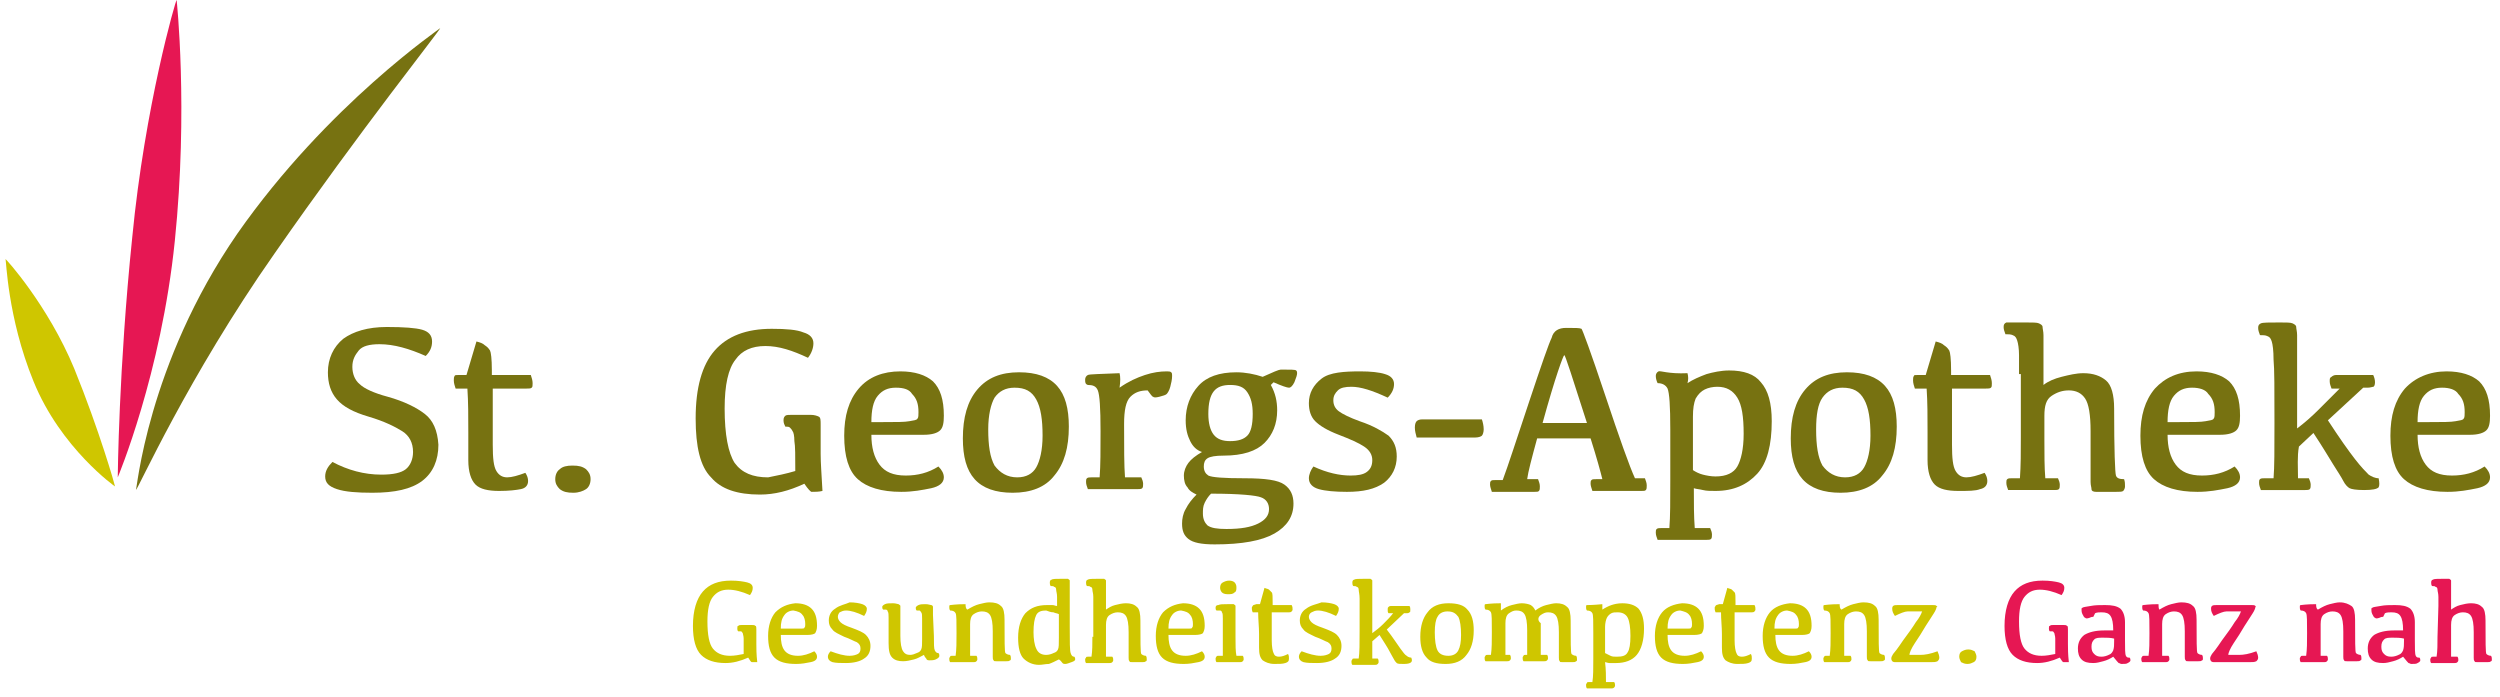 <?xml version="1.0" encoding="utf-8"?>
<!-- Generator: Adobe Illustrator 25.0.0, SVG Export Plug-In . SVG Version: 6.00 Build 0)  -->
<svg version="1.1" id="Ebene_1" xmlns="http://www.w3.org/2000/svg" xmlns:xlink="http://www.w3.org/1999/xlink" x="0px" y="0px"
	 width="276px" height="77px" viewBox="0 0 276 77" style="enable-background:new 0 0 276 77;" xml:space="preserve">
<style type="text/css">
	.st0{fill:#777211;}
	.st1{fill:#E61753;}
	.st2{fill:#CFC600;}
</style>
<g>
	<path class="st0" d="M42.7,36.1c1.9,0,3.2,0.1,3.9,0.3c0.7,0.2,1.1,0.6,1.1,1.3c0,0.6-0.2,1.1-0.7,1.6c-1.8-0.8-3.5-1.3-5.1-1.3
		c-1.1,0-1.9,0.2-2.3,0.7s-0.7,1-0.7,1.8s0.3,1.5,0.8,1.9c0.5,0.5,1.6,1,3.1,1.4c1.8,0.5,3.2,1.2,4.1,1.9s1.4,1.8,1.5,3.4
		c0,1.7-0.6,3.1-1.8,4s-3,1.3-5.5,1.3c-1.7,0-3-0.1-3.9-0.4s-1.3-0.7-1.3-1.4c0-0.6,0.3-1.1,0.8-1.6c1.7,0.9,3.5,1.4,5.4,1.4
		c1.3,0,2.2-0.2,2.7-0.6s0.8-1.1,0.8-1.9c0-1-0.4-1.8-1.2-2.3s-2-1.1-3.7-1.6s-2.8-1.1-3.5-1.9s-1-1.8-1-3c0-1.5,0.6-2.8,1.7-3.7
		C39,36.6,40.6,36.1,42.7,36.1z"/>
	<path class="st0" d="M50.6,41.4h0.9l1.1-3.7c0.4,0.1,0.7,0.2,0.9,0.4c0.3,0.2,0.4,0.3,0.6,0.6c0.1,0.2,0.2,0.9,0.2,2.2v0.5h4.3
		c0.1,0.3,0.2,0.6,0.2,0.9s0,0.4-0.1,0.5s-0.3,0.1-0.6,0.1h-3.7v6.2c0,1.5,0.1,2.4,0.4,2.9c0.3,0.5,0.7,0.7,1.2,0.7s1.2-0.2,2-0.5
		c0.2,0.3,0.3,0.6,0.3,0.9c0,0.5-0.3,0.8-0.8,0.9s-1.3,0.2-2.4,0.2c-1.2,0-2.1-0.2-2.6-0.7s-0.8-1.4-0.8-2.7v-3.1
		c0-1.7,0-3.3-0.1-4.8h-1.3c-0.1-0.3-0.2-0.6-0.2-0.9c0-0.2,0-0.4,0.1-0.5C50.2,41.4,50.4,41.4,50.6,41.4z"/>
	<path class="st0" d="M63.3,54.4c-0.7,0-1.1-0.1-1.5-0.4c-0.3-0.3-0.5-0.6-0.5-1.1s0.2-0.9,0.5-1.1c0.3-0.3,0.8-0.4,1.4-0.4
		c0.7,0,1.1,0.1,1.5,0.4c0.3,0.3,0.5,0.6,0.5,1.1S65,53.8,64.7,54S63.9,54.4,63.3,54.4z"/>
	<path class="st0" d="M87.8,52c0-1.6,0-2.8-0.1-3.3c0-0.6-0.1-1-0.2-1.1c-0.1-0.2-0.2-0.3-0.3-0.4c-0.1-0.1-0.3-0.1-0.5-0.1
		c-0.1-0.2-0.2-0.4-0.2-0.7c0-0.3,0.1-0.4,0.2-0.5s0.4-0.1,0.7-0.1h2.1c0.4,0,0.7,0.1,0.9,0.2s0.2,0.4,0.2,0.9v3.2
		c0,1,0.1,2.3,0.2,4.1c-0.4,0.1-0.8,0.1-1.2,0.1c-0.1,0-0.4-0.3-0.8-0.9c-1.7,0.8-3.3,1.2-4.9,1.2c-2.5,0-4.3-0.6-5.4-1.9
		c-1.2-1.2-1.7-3.4-1.7-6.5c0-3.4,0.7-5.9,2.1-7.5s3.5-2.4,6.3-2.4c1.6,0,2.8,0.1,3.5,0.4c0.7,0.2,1.1,0.6,1.1,1.2
		c0,0.5-0.2,1.1-0.6,1.6c-1.7-0.8-3.2-1.3-4.7-1.3s-2.6,0.5-3.3,1.5c-0.8,1-1.2,2.8-1.2,5.4c0,2.9,0.4,4.9,1.1,6
		c0.8,1.1,2,1.6,3.7,1.6C85.8,52.5,86.8,52.3,87.8,52z"/>
	<path class="st0" d="M99.4,41c1.6,0,2.8,0.4,3.6,1.1c0.8,0.8,1.2,2,1.2,3.8c0,0.8-0.1,1.3-0.4,1.6S102.9,48,102,48h-5.8
		c0,1.4,0.3,2.5,0.9,3.3s1.5,1.2,2.9,1.2c1.3,0,2.5-0.3,3.6-1c0.4,0.4,0.6,0.8,0.6,1.2c0,0.6-0.5,1-1.4,1.2c-1,0.2-2,0.4-3.3,0.4
		c-2.2,0-3.8-0.5-4.8-1.4s-1.5-2.5-1.5-4.8c0-2.2,0.5-3.9,1.6-5.2S97.5,41,99.4,41z M98.9,42.8c-0.9,0-1.5,0.3-2,0.9
		s-0.7,1.6-0.7,2.9h1.3c1.4,0,2.4,0,2.9-0.1s0.8-0.1,0.9-0.3c0.1-0.1,0.1-0.4,0.1-0.7c0-0.9-0.2-1.5-0.7-2
		C100.4,43,99.8,42.8,98.9,42.8z"/>
	<path class="st0" d="M111.8,54.4c-1.9,0-3.3-0.5-4.2-1.5s-1.3-2.5-1.3-4.5c0-2.3,0.5-4.1,1.6-5.4s2.6-1.9,4.6-1.9
		c1.9,0,3.3,0.5,4.2,1.5c0.9,1,1.3,2.5,1.3,4.5c0,2.3-0.5,4.1-1.6,5.4C115.4,53.8,113.8,54.4,111.8,54.4z M112.3,52.7
		c1,0,1.7-0.4,2.1-1.1s0.7-1.9,0.7-3.5c0-1.8-0.2-3.1-0.7-4s-1.2-1.3-2.4-1.3c-1,0-1.7,0.4-2.2,1.1c-0.4,0.7-0.7,1.9-0.7,3.5
		c0,1.8,0.2,3.1,0.7,4C110.4,52.2,111.2,52.7,112.3,52.7z"/>
	<path class="st0" d="M119.8,41.9c0-0.2,0.1-0.4,0.3-0.5c0.2-0.1,1.3-0.1,3.5-0.2c0.1,0.4,0.1,0.9,0,1.6c1-0.7,1.9-1.1,2.8-1.4
		s1.7-0.4,2.4-0.4c0.2,0,0.4,0,0.5,0.1s0.1,0.2,0.1,0.4c0,0.4-0.1,0.8-0.2,1.2c-0.1,0.4-0.3,0.7-0.4,0.8s-0.4,0.2-0.8,0.3
		s-0.6,0.1-0.7,0c-0.1,0-0.3-0.3-0.6-0.7c-0.8,0-1.4,0.2-1.9,0.7s-0.7,1.5-0.7,3c0,2.7,0,4.6,0.1,5.9h1.8c0.1,0.2,0.2,0.5,0.2,0.7
		s0,0.4-0.1,0.5s-0.3,0.1-0.5,0.1h-5.5c-0.1-0.3-0.2-0.5-0.2-0.8c0-0.2,0-0.3,0.1-0.4s0.3-0.1,0.5-0.1h0.9c0.1-1.3,0.1-3,0.1-5.1
		c0-2.6-0.1-4-0.3-4.5s-0.6-0.6-1.1-0.6C119.8,42.4,119.8,42.2,119.8,41.9z"/>
	<path class="st0" d="M140.3,42.5c0.5,0.9,0.7,1.8,0.7,2.8c0,1.5-0.5,2.7-1.4,3.6s-2.4,1.4-4.5,1.4c-0.9,0-1.5,0.1-1.8,0.3
		c-0.3,0.2-0.4,0.5-0.4,0.9c0,0.5,0.2,0.8,0.5,1c0.4,0.2,1.7,0.3,4,0.3s3.7,0.2,4.4,0.7s1,1.2,1,2.1c0,1.4-0.7,2.5-2.1,3.3
		c-1.4,0.8-3.6,1.2-6.6,1.2c-1.5,0-2.4-0.2-2.9-0.6s-0.7-0.9-0.7-1.7c0-0.5,0.1-1.1,0.4-1.6c0.3-0.6,0.7-1.1,1.2-1.6
		c-0.4-0.2-0.8-0.4-1-0.8c-0.3-0.3-0.4-0.8-0.4-1.3s0.2-1,0.5-1.4s0.8-0.8,1.5-1.2c-0.6-0.2-1-0.6-1.3-1.2s-0.5-1.3-0.5-2.3
		c0-1.5,0.5-2.8,1.4-3.8s2.3-1.5,4.2-1.5c1,0,2,0.2,2.9,0.5c1.1-0.5,1.8-0.8,2-0.8c1.1,0,1.6,0,1.7,0.1s0.1,0.2,0.1,0.3
		c0,0.2-0.1,0.5-0.3,1c-0.2,0.4-0.4,0.6-0.6,0.6s-0.8-0.2-1.7-0.6L140.3,42.5z M133.7,54.5c-0.3,0.3-0.5,0.6-0.7,1s-0.2,0.8-0.2,1.2
		c0,0.6,0.2,1,0.5,1.3c0.4,0.3,1.1,0.4,2.1,0.4c1.6,0,2.7-0.2,3.5-0.6s1.2-0.9,1.2-1.6c0-0.6-0.3-1.1-0.9-1.3
		C138.7,54.7,136.9,54.5,133.7,54.5z M135.8,42.5c-0.8,0-1.4,0.2-1.8,0.7c-0.4,0.5-0.6,1.3-0.6,2.5c0,1,0.2,1.8,0.6,2.3
		c0.4,0.5,1,0.7,1.8,0.7c0.9,0,1.5-0.2,1.9-0.6s0.6-1.2,0.6-2.4c0-1.1-0.2-1.8-0.6-2.4S136.7,42.5,135.8,42.5z"/>
	<path class="st0" d="M150.2,41c1.1,0,2.1,0.1,2.7,0.3c0.7,0.2,1,0.6,1,1.1s-0.2,1-0.7,1.5c-1.7-0.8-3-1.2-4-1.2
		c-0.7,0-1.2,0.1-1.5,0.4s-0.5,0.6-0.5,1.1s0.2,0.9,0.6,1.2c0.4,0.3,1.2,0.7,2.3,1.1c1.5,0.5,2.5,1.1,3.2,1.6
		c0.6,0.6,0.9,1.3,0.9,2.3c0,1.2-0.5,2.2-1.4,2.9c-1,0.7-2.3,1-4.1,1c-1.3,0-2.4-0.1-3.1-0.3s-1.1-0.6-1.1-1.2
		c0-0.4,0.2-0.9,0.5-1.3c1.5,0.7,2.9,1,4.1,1c0.8,0,1.4-0.1,1.8-0.4s0.6-0.7,0.6-1.3c0-0.6-0.3-1.1-0.9-1.5s-1.5-0.8-2.8-1.3
		s-2.1-1-2.6-1.5s-0.7-1.2-0.7-2c0-1.1,0.5-2,1.4-2.7S148.4,41,150.2,41z"/>
	<path class="st0" d="M157,46.3h6.6c0.1,0.3,0.2,0.7,0.2,1.1c0,0.3-0.1,0.6-0.2,0.7c-0.1,0.1-0.4,0.2-0.7,0.2h-6.5
		c-0.1-0.4-0.2-0.7-0.2-1.1s0.1-0.6,0.2-0.7C156.5,46.4,156.7,46.3,157,46.3z"/>
	<path class="st0" d="M172.9,36.2c1,0,1.5,0,1.7,0.1c0.1,0.1,1,2.5,2.6,7.3s2.7,7.9,3.3,9.2h1.1c0.1,0.3,0.2,0.5,0.2,0.8
		c0,0.2,0,0.4-0.1,0.5s-0.2,0.1-0.5,0.1h-5.4c-0.1-0.3-0.2-0.6-0.2-0.8c0-0.2,0-0.3,0.1-0.4s0.2-0.1,0.5-0.1h0.7
		c-0.2-0.8-0.6-2.3-1.3-4.5h-5.9c-0.6,2.2-1,3.7-1.1,4.5h1.2c0.1,0.3,0.2,0.5,0.2,0.8c0,0.2,0,0.4-0.1,0.5s-0.2,0.1-0.5,0.1h-4.7
		c-0.1-0.3-0.2-0.6-0.2-0.8c0-0.2,0-0.3,0.1-0.4s0.2-0.1,0.5-0.1h0.8c0.6-1.6,1.5-4.4,2.9-8.6s2.2-6.5,2.5-7.1
		C171.5,36.5,172.1,36.2,172.9,36.2z M170.3,46.7h4.9c-1.6-5-2.4-7.5-2.5-7.5S171.7,41.6,170.3,46.7z"/>
	<path class="st0" d="M186.3,41.2c0.1,0.4,0.1,0.7,0,1.1c0.6-0.4,1.3-0.7,2.1-1c0.7-0.2,1.6-0.4,2.5-0.4c1.6,0,2.8,0.4,3.5,1.3
		c0.8,0.9,1.2,2.3,1.2,4.3c0,2.6-0.5,4.6-1.6,5.8s-2.6,1.9-4.6,1.9c-0.6,0-1,0-1.4-0.1s-0.7-0.1-1-0.2c0,1.7,0,3.1,0.1,4.4h1.7
		c0.1,0.2,0.2,0.5,0.2,0.7s0,0.4-0.1,0.5s-0.3,0.1-0.5,0.1H183c-0.1-0.3-0.2-0.5-0.2-0.8c0-0.2,0-0.3,0.1-0.4s0.3-0.1,0.5-0.1h0.9
		c0.1-1.3,0.1-3,0.1-5.3v-5.6c0-2.6-0.1-4-0.3-4.5c-0.2-0.4-0.6-0.6-1.1-0.6c-0.1-0.2-0.2-0.5-0.2-0.8c0-0.2,0.1-0.4,0.3-0.5
		S184.2,41.3,186.3,41.2z M186.9,51.9c0.3,0.2,0.7,0.4,1.1,0.5s0.9,0.2,1.4,0.2c1.2,0,2-0.4,2.4-1.1s0.7-1.9,0.7-3.6
		c0-1.9-0.2-3.2-0.7-4s-1.2-1.2-2.2-1.2c-0.5,0-1,0.1-1.4,0.3c-0.4,0.2-0.7,0.5-1,1c-0.2,0.5-0.3,1.1-0.3,2V51.9z"/>
	<path class="st0" d="M203.2,54.4c-1.9,0-3.3-0.5-4.2-1.5s-1.3-2.5-1.3-4.5c0-2.3,0.5-4.1,1.6-5.4s2.6-1.9,4.6-1.9
		c1.9,0,3.3,0.5,4.2,1.5s1.3,2.5,1.3,4.5c0,2.3-0.5,4.1-1.6,5.4C206.8,53.8,205.2,54.4,203.2,54.4z M203.7,52.7c1,0,1.7-0.4,2.1-1.1
		c0.4-0.7,0.7-1.9,0.7-3.5c0-1.8-0.2-3.1-0.7-4s-1.2-1.3-2.4-1.3c-1,0-1.7,0.4-2.2,1.1s-0.7,1.9-0.7,3.5c0,1.8,0.2,3.1,0.7,4
		C201.8,52.2,202.6,52.7,203.7,52.7z"/>
	<path class="st0" d="M211.7,41.4h0.9l1.1-3.7c0.4,0.1,0.7,0.2,0.9,0.4c0.3,0.2,0.4,0.3,0.6,0.6c0.1,0.2,0.2,0.9,0.2,2.2v0.5h4.3
		c0.1,0.3,0.2,0.6,0.2,0.9s0,0.4-0.1,0.5s-0.3,0.1-0.6,0.1h-3.7v6.2c0,1.5,0.1,2.4,0.4,2.9s0.7,0.7,1.2,0.7s1.2-0.2,2-0.5
		c0.2,0.3,0.3,0.6,0.3,0.9c0,0.5-0.3,0.8-0.8,0.9c-0.5,0.2-1.3,0.2-2.4,0.2c-1.2,0-2.1-0.2-2.6-0.7s-0.8-1.4-0.8-2.7v-3.1
		c0-1.7,0-3.3-0.1-4.8h-1.3c-0.1-0.3-0.2-0.6-0.2-0.9c0-0.2,0-0.4,0.1-0.5C211.3,41.4,211.4,41.4,211.7,41.4z"/>
	<path class="st0" d="M222.9,41.3c0-0.6,0-1.3,0-2.1c0-0.7-0.1-1.3-0.2-1.6c-0.1-0.3-0.2-0.5-0.5-0.6c-0.2-0.1-0.5-0.1-0.8-0.1
		c-0.1-0.3-0.2-0.5-0.2-0.8s0.1-0.4,0.3-0.5c0.2,0,0.9,0,2.2,0c0.7,0,1.2,0,1.4,0.1s0.4,0.2,0.4,0.4c0,0.2,0.1,0.5,0.1,0.9v5.5
		c0.5-0.4,1.2-0.7,2-0.9s1.6-0.4,2.4-0.4c1.1,0,1.9,0.3,2.5,0.8s0.9,1.6,0.9,3.1c0,4.7,0.1,7.1,0.2,7.4c0.1,0.3,0.4,0.4,0.9,0.4
		c0.1,0.3,0.1,0.5,0.1,0.8c0,0.2-0.1,0.4-0.2,0.5c-0.1,0.1-0.4,0.1-0.8,0.1c-1.2,0-1.9,0-2.2,0s-0.5-0.1-0.5-0.3s-0.1-0.4-0.1-0.8
		v-5.6c0-1.8-0.2-3-0.6-3.6s-1-0.9-1.8-0.9c-0.7,0-1.3,0.2-1.9,0.6s-0.8,1.1-0.8,2.2v2.7c0,1.5,0,3,0.1,4.2h1.4
		c0.1,0.2,0.2,0.5,0.2,0.7s0,0.4-0.1,0.5s-0.3,0.1-0.5,0.1h-5.1c-0.1-0.3-0.2-0.5-0.2-0.8c0-0.2,0-0.3,0.1-0.4s0.3-0.1,0.5-0.1h0.9
		c0.1-1.4,0.1-2.9,0.1-4.5v-7C223.1,41.3,222.9,41.3,222.9,41.3z"/>
	<path class="st0" d="M242.5,41c1.6,0,2.8,0.4,3.6,1.1c0.8,0.8,1.2,2,1.2,3.8c0,0.8-0.1,1.3-0.4,1.6S246,48,245.1,48h-5.8
		c0,1.4,0.3,2.5,0.9,3.3s1.5,1.2,2.9,1.2c1.3,0,2.5-0.3,3.6-1c0.4,0.4,0.6,0.8,0.6,1.2c0,0.6-0.5,1-1.4,1.2c-1,0.2-2,0.4-3.3,0.4
		c-2.2,0-3.8-0.5-4.8-1.4s-1.5-2.5-1.5-4.8c0-2.2,0.5-3.9,1.6-5.2C239,41.7,240.5,41,242.5,41z M242,42.8c-0.9,0-1.5,0.3-2,0.9
		s-0.7,1.6-0.7,2.9h1.3c1.4,0,2.4,0,2.9-0.1s0.8-0.1,0.9-0.3c0.1-0.1,0.1-0.4,0.1-0.7c0-0.9-0.2-1.5-0.7-2
		C243.5,43,242.8,42.8,242,42.8z"/>
	<path class="st0" d="M253.7,52.8h1.2c0.1,0.2,0.2,0.5,0.2,0.7s0,0.4-0.1,0.5s-0.3,0.1-0.5,0.1h-4.9c-0.1-0.3-0.2-0.5-0.2-0.8
		c0-0.2,0-0.3,0.1-0.4s0.3-0.1,0.5-0.1h1c0.1-1.2,0.1-3.2,0.1-6.1c0-3.7,0-6-0.1-7c0-1-0.1-1.7-0.2-2c-0.1-0.3-0.2-0.5-0.5-0.6
		c-0.2-0.1-0.5-0.1-0.8-0.1c-0.1-0.3-0.2-0.5-0.2-0.8s0.1-0.4,0.3-0.5s0.9-0.1,2.1-0.1c0.7,0,1.2,0,1.4,0.1s0.4,0.2,0.4,0.4
		c0,0.2,0.1,0.5,0.1,0.9v10.3c0.8-0.6,1.6-1.3,2.4-2.1c0.8-0.8,1.6-1.6,2.3-2.3h-0.9c-0.1-0.3-0.2-0.5-0.2-0.8s0-0.4,0.2-0.5
		c0.1-0.1,0.3-0.2,0.5-0.2h4.1c0.1,0.2,0.2,0.5,0.2,0.8s-0.1,0.5-0.2,0.5s-0.3,0.1-0.6,0.1h-0.5l-3.9,3.6c1.3,2,2.3,3.4,3,4.3
		s1.2,1.4,1.5,1.7c0.3,0.2,0.7,0.4,1.1,0.4c0.1,0.5,0.1,0.8,0,1c-0.2,0.2-0.7,0.3-1.6,0.3s-1.4-0.1-1.6-0.2s-0.5-0.4-0.7-0.8
		s-0.6-1-1.1-1.8s-1.2-2-2.2-3.5l-1.6,1.5C253.6,50.4,253.7,51.6,253.7,52.8z"/>
	<path class="st0" d="M270.1,41c1.6,0,2.8,0.4,3.6,1.1c0.8,0.8,1.2,2,1.2,3.8c0,0.8-0.1,1.3-0.4,1.6s-0.9,0.5-1.8,0.5h-5.8
		c0,1.4,0.3,2.5,0.9,3.3s1.5,1.2,2.9,1.2c1.3,0,2.5-0.3,3.6-1c0.4,0.4,0.6,0.8,0.6,1.2c0,0.6-0.5,1-1.4,1.2c-1,0.2-2,0.4-3.3,0.4
		c-2.2,0-3.8-0.5-4.8-1.4s-1.5-2.5-1.5-4.8c0-2.2,0.5-3.9,1.6-5.2C266.6,41.7,268.2,41,270.1,41z M269.6,42.8c-0.9,0-1.5,0.3-2,0.9
		s-0.7,1.6-0.7,2.9h1.3c1.4,0,2.4,0,2.9-0.1s0.8-0.1,0.9-0.3c0.1-0.1,0.1-0.4,0.1-0.7c0-0.9-0.2-1.5-0.7-2
		C271.1,43,270.4,42.8,269.6,42.8z"/>
</g>
<path class="st0" d="M48.6,3.1c0.1,0.1-8.7,11.1-18.3,24.9C20.7,41.7,15.2,54.1,15,54.1c0.1,0.2,1.2-13.8,11.2-28.3
	C36.2,11.5,48.7,3.1,48.6,3.1"/>
<path class="st1" d="M19.5,0c0,0,1.3,12-0.2,26.6C17.8,41.3,13,52.7,13,52.7s0.1-12,1.6-26.5C16,11.7,19.4,0,19.5,0"/>
<path class="st2" d="M0.6,28.6c0-0.1,4.7,5.1,7.6,12.1c2.8,6.9,4.5,12.9,4.5,13c0.1,0.1-6-4.2-9-11.6C0.8,35,0.7,28.6,0.6,28.6"/>
<g>
	<path class="st1" d="M269.1,70.3c0,0.8,0,1.6-0.1,2.2h-0.4c-0.1,0-0.2,0-0.2,0.1c0,0-0.1,0.1-0.1,0.2s0,0.3,0.1,0.4h2.6
		c0.1,0,0.2,0,0.3-0.1c0,0,0.1-0.1,0.1-0.2s0-0.3-0.1-0.4h-0.7c0-0.6,0-1.4,0-2.1V69c0-0.5,0.1-0.9,0.4-1.1s0.6-0.3,0.9-0.3
		c0.4,0,0.7,0.1,0.9,0.4c0.2,0.3,0.3,0.9,0.3,1.8v2.8c0,0.2,0,0.3,0.1,0.4c0,0.1,0.1,0.1,0.3,0.1c0.1,0,0.5,0,1.1,0
		c0.2,0,0.3,0,0.4-0.1c0.1,0,0.1-0.1,0.1-0.2s0-0.3-0.1-0.4c-0.2,0-0.4-0.1-0.5-0.2s-0.1-1.4-0.1-3.7c0-0.7-0.1-1.3-0.4-1.5
		c-0.3-0.3-0.7-0.4-1.2-0.4c-0.4,0-0.8,0.1-1.2,0.2s-0.7,0.3-1,0.5v-2.7c0-0.2,0-0.4,0-0.5s-0.1-0.1-0.2-0.2c-0.1,0-0.4,0-0.7,0
		c-0.6,0-1,0-1.1,0.1c-0.1,0-0.2,0.1-0.2,0.3c0,0.1,0,0.3,0.1,0.4c0.2,0,0.3,0,0.4,0.1c0.1,0,0.2,0.1,0.2,0.3c0,0.2,0.1,0.4,0.1,0.8
		s0,0.7,0,1L269.1,70.3L269.1,70.3z M265.4,70.8c0,0.4,0,0.7-0.1,1c-0.1,0.2-0.2,0.4-0.5,0.5c-0.2,0.1-0.5,0.2-0.8,0.2
		c-0.4,0-0.6-0.1-0.8-0.3c-0.2-0.2-0.3-0.4-0.3-0.8s0.1-0.6,0.3-0.8c0.2-0.2,0.5-0.2,1-0.2c0.4,0,0.8,0,1.2,0.1L265.4,70.8
		L265.4,70.8z M265.9,73.2c0.1,0,0.2,0.1,0.3,0.1c0.3,0,0.6,0,0.7-0.1c0.2-0.1,0.3-0.2,0.3-0.3c0-0.1,0-0.2-0.1-0.3
		c-0.2,0-0.3,0-0.4-0.2s-0.1-0.8-0.1-1.7v-2c0-0.7-0.2-1.2-0.5-1.5c-0.4-0.3-0.9-0.4-1.7-0.4c-0.6,0-1.1,0-1.6,0.1s-0.8,0.1-0.9,0.2
		c-0.1,0-0.1,0.1-0.1,0.2s0,0.3,0.1,0.5s0.2,0.4,0.3,0.4c0.1,0.1,0.2,0.1,0.5,0c0.2-0.1,0.3-0.1,0.4-0.1c0,0,0.1-0.2,0.2-0.4
		c0.2-0.1,0.5-0.1,0.7-0.1c0.5,0,0.8,0.1,1,0.4s0.3,0.8,0.3,1.6h-1c-1,0-1.7,0.2-2.2,0.5c-0.5,0.4-0.7,0.9-0.7,1.5
		c0,0.5,0.1,0.9,0.4,1.2c0.3,0.3,0.7,0.4,1.3,0.4c0.4,0,0.7-0.1,1.1-0.2s0.8-0.3,1.1-0.5C265.7,73,265.8,73.1,265.9,73.2
		 M255.7,66.7c-1.1,0-1.6,0.1-1.7,0.1s-0.1,0.1-0.1,0.2s0,0.3,0.1,0.4c0.3,0,0.5,0.1,0.6,0.3c0.1,0.2,0.1,0.9,0.1,2.2
		c0,1,0,1.8-0.1,2.5h-0.4c-0.1,0-0.2,0-0.2,0.1c0,0-0.1,0.1-0.1,0.2s0,0.3,0.1,0.4h2.6c0.1,0,0.2,0,0.3-0.1c0,0,0.1-0.1,0.1-0.2
		s0-0.3-0.1-0.4h-0.7c0-0.6,0-1.4,0-2.1v-1.4c0-0.5,0.1-0.9,0.4-1.1s0.6-0.3,0.9-0.3c0.4,0,0.7,0.1,0.9,0.4c0.2,0.3,0.3,0.9,0.3,1.8
		v2.8c0,0.2,0,0.3,0.1,0.4c0,0.1,0.1,0.1,0.3,0.1c0.1,0,0.5,0,1.1,0c0.2,0,0.3,0,0.4-0.1c0.1,0,0.1-0.1,0.1-0.2s0-0.3-0.1-0.4
		c-0.2,0-0.4-0.1-0.5-0.2s-0.1-1.4-0.1-3.7c0-0.7-0.1-1.3-0.4-1.5s-0.7-0.4-1.3-0.4c-0.3,0-0.7,0.1-1.1,0.2s-0.8,0.3-1.3,0.6
		C255.7,67.2,255.7,66.9,255.7,66.7 M249,66.9c-0.1-0.1-0.2-0.1-0.4-0.1h-3.9c-0.2,0-0.4,0-0.5,0.1s-0.1,0.2-0.1,0.3
		c0,0.3,0.1,0.5,0.3,0.8c0.6-0.3,1.1-0.5,1.4-0.5h1.6c-0.1,0.3-0.3,0.7-0.7,1.2c-0.3,0.5-0.8,1.2-1.4,2c-0.6,0.9-1,1.4-1.1,1.5
		c-0.1,0.2-0.2,0.3-0.2,0.5s0.1,0.4,0.4,0.4h4c0.3,0,0.5,0,0.7-0.1c0.1-0.1,0.2-0.2,0.2-0.4c0-0.2-0.1-0.5-0.2-0.7
		c-0.8,0.3-1.4,0.4-1.9,0.4H246c0-0.2,0.2-0.7,0.6-1.3c0.4-0.6,0.8-1.2,1.2-1.9c0.4-0.6,0.7-1.1,0.9-1.4s0.3-0.6,0.3-0.7
		C249.1,67,249,66.9,249,66.9 M238.3,66.7c-1.1,0-1.6,0.1-1.7,0.1c-0.1,0-0.1,0.1-0.1,0.2s0,0.3,0.1,0.4c0.3,0,0.5,0.1,0.6,0.3
		c0.1,0.2,0.1,0.9,0.1,2.2c0,1,0,1.8-0.1,2.5h-0.5c-0.1,0-0.2,0-0.2,0.1c0,0-0.1,0.1-0.1,0.2s0,0.3,0.1,0.4h2.6c0.1,0,0.2,0,0.3-0.1
		c0,0,0.1-0.1,0.1-0.2s0-0.3-0.1-0.4h-0.7c0-0.6,0-1.4,0-2.1v-1.4c0-0.5,0.1-0.9,0.4-1.1c0.3-0.2,0.6-0.3,0.9-0.3
		c0.4,0,0.7,0.1,0.9,0.4s0.3,0.9,0.3,1.8v2.8c0,0.2,0,0.3,0.1,0.4c0,0.1,0.1,0.1,0.3,0.1c0.1,0,0.5,0,1.1,0c0.2,0,0.3,0,0.4-0.1
		c0.1,0,0.1-0.1,0.1-0.2s0-0.3-0.1-0.4c-0.2,0-0.4-0.1-0.5-0.2s-0.1-1.4-0.1-3.7c0-0.7-0.1-1.3-0.4-1.5c-0.3-0.3-0.7-0.4-1.3-0.4
		c-0.3,0-0.7,0.1-1.1,0.2c-0.4,0.1-0.8,0.3-1.3,0.6C238.3,67.2,238.3,66.9,238.3,66.7 M233.4,70.8c0,0.4,0,0.7-0.1,1
		c-0.1,0.2-0.2,0.4-0.5,0.5c-0.2,0.1-0.5,0.2-0.8,0.2c-0.4,0-0.6-0.1-0.8-0.3c-0.2-0.2-0.3-0.4-0.3-0.8s0.1-0.6,0.3-0.8
		c0.2-0.2,0.5-0.2,1-0.2c0.4,0,0.8,0,1.2,0.1L233.4,70.8L233.4,70.8z M233.9,73.2c0.1,0,0.2,0.1,0.3,0.1c0.3,0,0.6,0,0.7-0.1
		c0.2-0.1,0.3-0.2,0.3-0.3c0-0.1,0-0.2-0.1-0.3c-0.2,0-0.3,0-0.4-0.2c-0.1-0.2-0.1-0.8-0.1-1.7v-2c0-0.7-0.2-1.2-0.5-1.5
		c-0.4-0.3-0.9-0.4-1.7-0.4c-0.6,0-1.1,0-1.6,0.1s-0.8,0.1-0.9,0.2c-0.1,0-0.1,0.1-0.1,0.2s0,0.3,0.1,0.5s0.2,0.4,0.3,0.4
		c0.1,0.1,0.2,0.1,0.5,0c0.2-0.1,0.3-0.1,0.4-0.1c0,0,0.1-0.2,0.2-0.4c0.2-0.1,0.5-0.1,0.7-0.1c0.5,0,0.8,0.1,1,0.4s0.3,0.8,0.3,1.6
		h-1c-1,0-1.7,0.2-2.2,0.5c-0.5,0.4-0.7,0.9-0.7,1.5c0,0.5,0.1,0.9,0.4,1.2c0.3,0.3,0.7,0.4,1.3,0.4c0.4,0,0.7-0.1,1.1-0.2
		c0.4-0.1,0.8-0.3,1.1-0.5C233.7,73,233.8,73.1,233.9,73.2 M225.4,72.4c-0.9,0-1.5-0.3-1.9-0.8s-0.6-1.5-0.6-3
		c0-1.3,0.2-2.2,0.6-2.7c0.4-0.5,0.9-0.8,1.7-0.8c0.7,0,1.5,0.2,2.4,0.6c0.2-0.3,0.3-0.5,0.3-0.8s-0.2-0.5-0.6-0.6
		c-0.4-0.1-1-0.2-1.8-0.2c-1.4,0-2.4,0.4-3.1,1.2c-0.7,0.8-1.1,2.1-1.1,3.8c0,1.5,0.3,2.6,0.9,3.2c0.6,0.6,1.5,0.9,2.7,0.9
		c0.8,0,1.6-0.2,2.5-0.6c0.2,0.3,0.3,0.5,0.4,0.5c0.2,0,0.4,0,0.6,0c-0.1-0.9-0.1-1.5-0.1-2v-1.6c0-0.2,0-0.4-0.1-0.4
		c-0.1-0.1-0.2-0.1-0.4-0.1h-1.1c-0.2,0-0.3,0-0.4,0.1c-0.1,0-0.1,0.1-0.1,0.3c0,0.1,0,0.2,0.1,0.3c0.1,0,0.2,0,0.3,0
		s0.1,0.1,0.2,0.2c0,0.1,0.1,0.3,0.1,0.6c0,0.3,0,0.8,0,1.7C226.4,72.3,225.9,72.4,225.4,72.4"/>
	<path class="st2" d="M217.9,73.1c0.2-0.1,0.3-0.3,0.3-0.6c0-0.2-0.1-0.4-0.2-0.6c-0.2-0.1-0.4-0.2-0.7-0.2s-0.5,0.1-0.7,0.2
		s-0.3,0.3-0.3,0.6c0,0.2,0.1,0.4,0.2,0.6c0.2,0.1,0.4,0.2,0.7,0.2S217.7,73.2,217.9,73.1 M213.8,66.9c-0.1-0.1-0.2-0.1-0.4-0.1
		h-3.9c-0.2,0-0.4,0-0.5,0.1s-0.1,0.2-0.1,0.3c0,0.3,0.1,0.5,0.3,0.8c0.6-0.3,1.1-0.5,1.4-0.5h1.6c-0.1,0.3-0.3,0.7-0.7,1.2
		c-0.3,0.5-0.8,1.2-1.4,2c-0.6,0.9-1,1.4-1.1,1.5c-0.1,0.2-0.2,0.3-0.2,0.5s0.1,0.4,0.4,0.4h4c0.3,0,0.5,0,0.7-0.1
		c0.1-0.1,0.2-0.2,0.2-0.4c0-0.2-0.1-0.5-0.2-0.7c-0.8,0.3-1.4,0.4-1.9,0.4h-1.2c0-0.2,0.2-0.7,0.6-1.3c0.4-0.6,0.8-1.2,1.2-1.9
		c0.4-0.6,0.7-1.1,0.9-1.4s0.3-0.6,0.3-0.7C213.9,67,213.9,66.9,213.8,66.9 M203.1,66.7c-1.1,0-1.6,0.1-1.7,0.1
		c-0.1,0-0.1,0.1-0.1,0.2s0,0.3,0.1,0.4c0.3,0,0.5,0.1,0.6,0.3c0.1,0.2,0.1,0.9,0.1,2.2c0,1,0,1.8-0.1,2.5h-0.4
		c-0.1,0-0.2,0-0.2,0.1c0,0-0.1,0.1-0.1,0.2s0,0.3,0.1,0.4h2.6c0.1,0,0.2,0,0.3-0.1c0,0,0.1-0.1,0.1-0.2s0-0.3-0.1-0.4h-0.7
		c0-0.6,0-1.4,0-2.1v-1.4c0-0.5,0.1-0.9,0.4-1.1c0.3-0.2,0.6-0.3,0.9-0.3c0.4,0,0.7,0.1,0.9,0.4s0.3,0.9,0.3,1.8v2.8
		c0,0.2,0,0.3,0.1,0.4c0,0.1,0.1,0.1,0.3,0.1c0.1,0,0.5,0,1.1,0c0.2,0,0.3,0,0.4-0.1c0.1,0,0.1-0.1,0.1-0.2s0-0.3-0.1-0.4
		c-0.2,0-0.4-0.1-0.5-0.2s-0.1-1.4-0.1-3.7c0-0.7-0.1-1.3-0.4-1.5c-0.3-0.3-0.7-0.4-1.3-0.4c-0.3,0-0.7,0.1-1.1,0.2
		c-0.4,0.1-0.8,0.3-1.3,0.6C203.1,67.2,203.1,66.9,203.1,66.7 M195.4,67.6c-0.5,0.6-0.8,1.5-0.8,2.6s0.2,1.9,0.7,2.4
		s1.3,0.7,2.4,0.7c0.6,0,1.1-0.1,1.6-0.2s0.7-0.3,0.7-0.6c0-0.2-0.1-0.4-0.3-0.6c-0.6,0.3-1.2,0.5-1.8,0.5c-0.7,0-1.2-0.2-1.5-0.6
		s-0.4-1-0.4-1.7h2.9c0.5,0,0.8-0.1,0.9-0.2c0.1-0.2,0.2-0.4,0.2-0.8c0-0.9-0.2-1.5-0.6-1.9s-1-0.6-1.8-0.6
		C196.7,66.7,195.9,67,195.4,67.6 M198.3,67.9c0.2,0.2,0.3,0.6,0.3,1c0,0.2,0,0.3-0.1,0.4c0,0.1-0.2,0.1-0.4,0.1c-0.3,0-0.7,0-1.5,0
		h-0.7c0-0.7,0.1-1.1,0.4-1.5c0.2-0.3,0.6-0.5,1-0.5C197.8,67.5,198.1,67.6,198.3,67.9 M189.4,66.9c0,0-0.1,0.1-0.1,0.2
		s0,0.3,0.1,0.5h0.6c0,0.8,0.1,1.6,0.1,2.4v1.5c0,0.7,0.1,1.1,0.4,1.4c0.3,0.2,0.7,0.4,1.3,0.4c0.5,0,0.9,0,1.2-0.1s0.4-0.2,0.4-0.5
		c0-0.2,0-0.3-0.1-0.5c-0.4,0.2-0.7,0.3-1,0.3s-0.5-0.1-0.6-0.4c-0.1-0.2-0.2-0.7-0.2-1.4v-3.1h1.9c0.1,0,0.2,0,0.3-0.1
		c0,0,0.1-0.1,0.1-0.2c0-0.2,0-0.3-0.1-0.5h-2.1v-0.3c0-0.6,0-1-0.1-1.1s-0.2-0.2-0.3-0.3c-0.1-0.1-0.3-0.1-0.5-0.2l-0.5,1.8h-0.4
		C189.5,66.8,189.4,66.8,189.4,66.9 M183.5,67.6c-0.5,0.6-0.8,1.5-0.8,2.6s0.2,1.9,0.7,2.4s1.3,0.7,2.4,0.7c0.6,0,1.1-0.1,1.6-0.2
		s0.7-0.3,0.7-0.6c0-0.2-0.1-0.4-0.3-0.6c-0.6,0.3-1.2,0.5-1.8,0.5c-0.7,0-1.2-0.2-1.5-0.6s-0.4-1-0.4-1.7h2.9
		c0.5,0,0.8-0.1,0.9-0.2c0.1-0.2,0.2-0.4,0.2-0.8c0-0.9-0.2-1.5-0.6-1.9s-1-0.6-1.8-0.6C184.8,66.7,184,67,183.5,67.6 M186.5,67.9
		c0.2,0.2,0.3,0.6,0.3,1c0,0.2,0,0.3-0.1,0.4c0,0.1-0.2,0.1-0.4,0.1c-0.3,0-0.7,0-1.5,0h-0.7c0-0.7,0.1-1.1,0.4-1.5
		c0.2-0.3,0.6-0.5,1-0.5C185.9,67.5,186.3,67.6,186.5,67.9 M175.2,66.8c-0.1,0-0.1,0.1-0.1,0.2s0,0.3,0.1,0.4c0.3,0,0.5,0.1,0.6,0.3
		c0.1,0.2,0.1,0.9,0.1,2.2v2.8c0,1.1,0,2-0.1,2.6h-0.4c-0.1,0-0.2,0-0.2,0.1c0,0-0.1,0.1-0.1,0.2s0,0.3,0.1,0.4h2.7
		c0.1,0,0.2,0,0.3-0.1c0,0,0.1-0.1,0.1-0.2s0-0.3-0.1-0.4h-0.9c0-0.6,0-1.4-0.1-2.2c0.1,0,0.3,0.1,0.5,0.1s0.4,0,0.7,0
		c1,0,1.8-0.3,2.3-0.9s0.8-1.6,0.8-2.9c0-1-0.2-1.7-0.6-2.2c-0.4-0.4-1-0.6-1.8-0.6c-0.5,0-0.9,0.1-1.2,0.2s-0.7,0.3-1,0.5
		c0-0.2,0-0.4,0-0.6C175.9,66.8,175.3,66.8,175.2,66.8 M177.2,69.2c0-0.4,0.1-0.8,0.2-1c0.1-0.2,0.3-0.4,0.5-0.5s0.4-0.1,0.7-0.1
		c0.5,0,0.9,0.2,1.1,0.6c0.2,0.4,0.3,1.1,0.3,2s-0.1,1.5-0.3,1.8c-0.2,0.4-0.6,0.5-1.2,0.5c-0.3,0-0.5,0-0.7-0.1s-0.4-0.2-0.6-0.3
		V69.2z M170.1,67.9c0.3-0.2,0.5-0.3,0.8-0.3c0.4,0,0.7,0.1,0.9,0.4s0.3,0.9,0.3,1.8v2.8c0,0.2,0,0.3,0.1,0.4c0,0.1,0.1,0.1,0.3,0.1
		c0.1,0,0.5,0,1.1,0c0.2,0,0.3,0,0.4-0.1c0.1,0,0.1-0.1,0.1-0.2s0-0.3-0.1-0.4c-0.2,0-0.4-0.1-0.5-0.2s-0.1-1.4-0.1-3.7
		c0-0.7-0.1-1.3-0.4-1.5c-0.3-0.3-0.7-0.4-1.2-0.4c-0.3,0-0.7,0.1-1.1,0.2c-0.4,0.1-0.8,0.3-1.2,0.6c-0.1-0.2-0.2-0.4-0.5-0.6
		c-0.2-0.1-0.6-0.2-1-0.2c-0.3,0-0.7,0.1-1.1,0.2c-0.4,0.1-0.8,0.3-1.2,0.6c0-0.3,0-0.6,0-0.8c-1.1,0-1.6,0.1-1.7,0.1
		s-0.1,0.1-0.1,0.2s0,0.3,0.1,0.4c0.3,0,0.5,0.1,0.6,0.3c0.1,0.2,0.1,0.9,0.1,2.2c0,1,0,1.8-0.1,2.5h-0.4c-0.1,0-0.2,0-0.2,0.1
		c0,0-0.1,0.1-0.1,0.2s0,0.3,0.1,0.4h2.4c0.1,0,0.2,0,0.3-0.1c0,0,0.1-0.1,0.1-0.2s0-0.3-0.1-0.4h-0.5c0-0.6,0-1.4,0-2.1v-1.4
		c0-0.5,0.1-0.9,0.4-1.1c0.3-0.2,0.5-0.3,0.8-0.3c0.4,0,0.7,0.1,0.9,0.4s0.3,0.9,0.3,1.8c0,1.1,0,2,0,2.7h-0.2c-0.1,0-0.2,0-0.2,0.1
		c0,0-0.1,0.1-0.1,0.2s0,0.3,0.1,0.4h2.3c0.1,0,0.2,0,0.3-0.1c0,0,0.1-0.1,0.1-0.2s0-0.3-0.1-0.4h-0.7c0-0.5,0-1.7,0-3.5
		C169.7,68.5,169.8,68.1,170.1,67.9 M161.9,72.3c0.5-0.6,0.8-1.5,0.8-2.7c0-1-0.2-1.8-0.7-2.3c-0.4-0.5-1.1-0.7-2.1-0.7
		s-1.8,0.3-2.3,1c-0.5,0.6-0.8,1.5-0.8,2.7c0,1,0.2,1.8,0.7,2.3c0.4,0.5,1.1,0.7,2.1,0.7S161.4,73,161.9,72.3 M158.7,71.8
		c-0.2-0.4-0.3-1.1-0.3-2c0-0.8,0.1-1.4,0.3-1.7c0.2-0.4,0.6-0.6,1.1-0.6c0.6,0,0.9,0.2,1.2,0.6c0.2,0.4,0.3,1.1,0.3,2
		c0,0.8-0.1,1.3-0.3,1.7c-0.2,0.4-0.6,0.6-1.1,0.6C159.3,72.4,158.9,72.2,158.7,71.8 M151.5,70.8l0.8-0.7c0.5,0.8,0.9,1.4,1.1,1.8
		c0.2,0.4,0.4,0.7,0.5,0.9s0.2,0.3,0.3,0.4s0.4,0.1,0.8,0.1c0.5,0,0.7-0.1,0.8-0.2s0.1-0.3,0-0.5c-0.2,0-0.4-0.1-0.5-0.2
		c-0.2-0.1-0.4-0.4-0.7-0.8s-0.8-1.2-1.5-2.1l1.9-1.8h0.3c0.1,0,0.2,0,0.3-0.1c0.1,0,0.1-0.1,0.1-0.3c0-0.1,0-0.3-0.1-0.4h-2
		c-0.1,0-0.2,0-0.3,0.1s-0.1,0.1-0.1,0.3s0,0.3,0.1,0.4h0.5c-0.3,0.4-0.7,0.8-1.1,1.2c-0.4,0.4-0.8,0.7-1.2,1v-5.3
		c0-0.2,0-0.4,0-0.5s-0.1-0.1-0.2-0.2c-0.1,0-0.4,0-0.7,0c-0.6,0-1,0-1.1,0.1c-0.1,0-0.2,0.1-0.2,0.3c0,0.1,0,0.3,0.1,0.4
		c0.2,0,0.3,0,0.4,0.1c0.1,0,0.2,0.1,0.2,0.3c0,0.2,0.1,0.5,0.1,1s0,1.7,0,3.5c0,1.4,0,2.5-0.1,3.1h-0.5c-0.1,0-0.2,0-0.2,0.1
		c0,0-0.1,0.1-0.1,0.2s0,0.3,0.1,0.4h2.5c0.1,0,0.2,0,0.3-0.1c0,0,0.1-0.1,0.1-0.2s0-0.3-0.1-0.4h-0.6
		C151.5,71.9,151.5,71.3,151.5,70.8 M144.2,67.2c-0.5,0.3-0.7,0.8-0.7,1.3c0,0.4,0.1,0.7,0.4,1c0.2,0.3,0.7,0.5,1.3,0.8
		c0.6,0.2,1.1,0.5,1.4,0.6c0.3,0.2,0.4,0.4,0.4,0.7c0,0.3-0.1,0.5-0.3,0.6s-0.5,0.2-0.9,0.2c-0.6,0-1.3-0.2-2.1-0.5
		c-0.2,0.2-0.3,0.4-0.3,0.6c0,0.3,0.2,0.5,0.5,0.6c0.4,0.1,0.9,0.1,1.5,0.1c0.9,0,1.6-0.2,2-0.5c0.5-0.3,0.7-0.8,0.7-1.4
		c0-0.5-0.2-0.9-0.5-1.2c-0.3-0.3-0.8-0.5-1.6-0.8c-0.6-0.2-1-0.4-1.2-0.6s-0.3-0.4-0.3-0.6s0.1-0.4,0.3-0.5s0.4-0.2,0.7-0.2
		c0.5,0,1.2,0.2,2,0.6c0.2-0.3,0.3-0.5,0.3-0.8c0-0.2-0.2-0.4-0.5-0.5s-0.8-0.2-1.4-0.2C145.4,66.7,144.7,66.8,144.2,67.2
		 M138.3,66.9c0,0-0.1,0.1-0.1,0.2s0,0.3,0.1,0.5h0.6c0,0.8,0.1,1.6,0.1,2.4v1.5c0,0.7,0.1,1.1,0.4,1.4c0.3,0.2,0.7,0.4,1.3,0.4
		c0.5,0,0.9,0,1.2-0.1s0.4-0.2,0.4-0.5c0-0.2,0-0.3-0.1-0.5c-0.4,0.2-0.7,0.3-1,0.3s-0.5-0.1-0.6-0.4c-0.1-0.2-0.2-0.7-0.2-1.4v-3.1
		h1.9c0.1,0,0.2,0,0.3-0.1c0,0,0.1-0.1,0.1-0.2c0-0.2,0-0.3-0.1-0.5h-2.1v-0.3c0-0.6,0-1-0.1-1.1s-0.2-0.2-0.3-0.3
		c-0.1-0.1-0.3-0.1-0.5-0.2l-0.5,1.8h-0.4C138.4,66.8,138.3,66.8,138.3,66.9 M136.4,70.4v-3c0-0.2,0-0.4,0-0.5s-0.1-0.1-0.2-0.2
		c-0.1,0-0.4,0-0.7,0c-0.5,0-0.8,0-1,0.1c-0.2,0-0.3,0.1-0.3,0.3c0,0.1,0,0.2,0.1,0.3c0.2,0,0.3,0,0.4,0c0.1,0,0.2,0.1,0.2,0.2
		c0.1,0.1,0.1,0.4,0.1,0.7c0,0.3,0,1,0,2c0,0.8,0,1.5,0,2.1h-0.5c-0.1,0-0.2,0-0.2,0.1c0,0-0.1,0.1-0.1,0.2s0,0.3,0.1,0.4h2.6
		c0.1,0,0.2,0,0.3-0.1c0,0,0.1-0.1,0.1-0.2s0-0.3-0.1-0.4h-0.7C136.4,71.9,136.4,71.2,136.4,70.4 M136.3,65.4
		c0.2-0.1,0.2-0.3,0.2-0.6c0-0.2-0.1-0.4-0.2-0.5c-0.1-0.1-0.3-0.2-0.6-0.2s-0.5,0.1-0.7,0.2s-0.3,0.3-0.3,0.6
		c0,0.2,0.1,0.4,0.2,0.5c0.1,0.1,0.3,0.2,0.6,0.2C135.9,65.6,136.1,65.6,136.3,65.4 M128.4,67.6c-0.5,0.6-0.8,1.5-0.8,2.6
		s0.2,1.9,0.7,2.4s1.3,0.7,2.4,0.7c0.6,0,1.1-0.1,1.6-0.2s0.7-0.3,0.7-0.6c0-0.2-0.1-0.4-0.3-0.6c-0.6,0.3-1.2,0.5-1.8,0.5
		c-0.7,0-1.2-0.2-1.5-0.6s-0.4-1-0.4-1.7h2.9c0.5,0,0.8-0.1,0.9-0.2c0.1-0.2,0.2-0.4,0.2-0.8c0-0.9-0.2-1.5-0.6-1.9s-1-0.6-1.8-0.6
		C129.7,66.7,129,67,128.4,67.6 M131.4,67.9c0.2,0.2,0.3,0.6,0.3,1c0,0.2,0,0.3-0.1,0.4c0,0.1-0.2,0.1-0.4,0.1c-0.3,0-0.7,0-1.5,0
		H129c0-0.7,0.1-1.1,0.4-1.5c0.2-0.3,0.6-0.5,1-0.5C130.9,67.5,131.2,67.6,131.4,67.9 M120.6,70.3c0,0.8,0,1.6-0.1,2.2h-0.4
		c-0.1,0-0.2,0-0.2,0.1c0,0-0.1,0.1-0.1,0.2s0,0.3,0.1,0.4h2.6c0.1,0,0.2,0,0.3-0.1c0,0,0.1-0.1,0.1-0.2s0-0.3-0.1-0.4h-0.7
		c0-0.6,0-1.4,0-2.1V69c0-0.5,0.1-0.9,0.4-1.1s0.6-0.3,0.9-0.3c0.4,0,0.7,0.1,0.9,0.4c0.2,0.3,0.3,0.9,0.3,1.8v2.8
		c0,0.2,0,0.3,0.1,0.4c0,0.1,0.1,0.1,0.3,0.1c0.1,0,0.5,0,1.1,0c0.2,0,0.3,0,0.4-0.1c0.1,0,0.1-0.1,0.1-0.2s0-0.3-0.1-0.4
		c-0.2,0-0.4-0.1-0.5-0.2s-0.1-1.4-0.1-3.7c0-0.7-0.1-1.3-0.4-1.5c-0.3-0.3-0.7-0.4-1.2-0.4c-0.4,0-0.8,0.1-1.2,0.2
		c-0.4,0.1-0.7,0.3-1,0.5v-2.7c0-0.2,0-0.4,0-0.5s-0.1-0.1-0.2-0.2c-0.1,0-0.4,0-0.7,0c-0.6,0-1,0-1.1,0.1c-0.1,0-0.2,0.1-0.2,0.3
		c0,0.1,0,0.3,0.1,0.4c0.2,0,0.3,0,0.4,0.1c0.1,0,0.2,0.1,0.2,0.3c0,0.2,0.1,0.4,0.1,0.8s0,0.7,0,1v3.4L120.6,70.3L120.6,70.3z
		 M117.3,73.2c0.1,0.1,0.2,0.1,0.3,0.1c0.2,0,0.4-0.1,0.7-0.2c0.3-0.1,0.4-0.2,0.4-0.3c0-0.1,0-0.2-0.1-0.3c-0.2,0-0.3-0.1-0.4-0.4
		s-0.1-1.2-0.1-2.9v-4.6c0-0.2,0-0.4,0-0.5s-0.1-0.1-0.2-0.2c-0.1,0-0.4,0-0.7,0c-0.6,0-1,0-1.1,0.1c-0.1,0-0.2,0.1-0.2,0.3
		c0,0.1,0,0.3,0.1,0.4c0.2,0,0.3,0,0.4,0.1c0.1,0,0.2,0.1,0.2,0.3c0,0.2,0.1,0.4,0.1,0.8s0,0.7,0,1c-0.2,0-0.3-0.1-0.5-0.1
		s-0.4,0-0.6,0c-1.1,0-1.8,0.3-2.4,0.9c-0.5,0.6-0.8,1.5-0.8,2.7c0,1.1,0.2,1.9,0.6,2.3s1,0.7,1.7,0.7c0.4,0,0.7-0.1,1.1-0.1
		c0.3-0.1,0.7-0.3,1.1-0.5C117.1,72.9,117.2,73.1,117.3,73.2 M116.3,67.6c0.2,0.1,0.4,0.1,0.6,0.2v2.6c0,0.7,0,1.1-0.1,1.3
		c-0.1,0.2-0.2,0.3-0.5,0.4c-0.2,0.1-0.5,0.2-0.8,0.2c-0.5,0-0.9-0.2-1.1-0.7c-0.2-0.4-0.3-1.1-0.3-1.8c0-0.9,0.1-1.5,0.3-1.9
		c0.2-0.4,0.6-0.5,1.1-0.5C115.8,67.5,116,67.6,116.3,67.6 M106.6,66.7c-1.1,0-1.6,0.1-1.7,0.1s-0.1,0.1-0.1,0.2s0,0.3,0.1,0.4
		c0.3,0,0.5,0.1,0.6,0.3c0.1,0.2,0.1,0.9,0.1,2.2c0,1,0,1.8-0.1,2.5h-0.4c-0.1,0-0.2,0-0.2,0.1c0,0-0.1,0.1-0.1,0.2s0,0.3,0.1,0.4
		h2.6c0.1,0,0.2,0,0.3-0.1c0,0,0.1-0.1,0.1-0.2s0-0.3-0.1-0.4h-0.7c0-0.6,0-1.4,0-2.1v-1.4c0-0.5,0.1-0.9,0.4-1.1s0.6-0.3,0.9-0.3
		c0.4,0,0.7,0.1,0.9,0.4c0.2,0.3,0.3,0.9,0.3,1.8v2.8c0,0.2,0,0.3,0.1,0.4c0,0.1,0.1,0.1,0.3,0.1c0.1,0,0.5,0,1.1,0
		c0.2,0,0.3,0,0.4-0.1c0.1,0,0.1-0.1,0.1-0.2s0-0.3-0.1-0.4c-0.2,0-0.4-0.1-0.5-0.2s-0.1-1.4-0.1-3.7c0-0.7-0.1-1.3-0.4-1.5
		c-0.3-0.3-0.7-0.4-1.3-0.4c-0.3,0-0.7,0.1-1.1,0.2s-0.8,0.3-1.3,0.6C106.6,67.2,106.6,66.9,106.6,66.7 M103,67.9c0-0.5,0-0.8,0-0.9
		s-0.1-0.2-0.2-0.2s-0.3-0.1-0.6-0.1c-0.3,0-0.6,0-0.8,0.1c-0.2,0.1-0.3,0.2-0.3,0.3c0,0.1,0,0.2,0.1,0.3c0.1,0,0.2,0,0.3,0
		c0.1,0,0.1,0.1,0.2,0.2s0.1,0.4,0.1,0.7c0,0.3,0,1.1,0,2.3c0,0.5,0,0.9-0.1,1.1s-0.2,0.3-0.5,0.4c-0.2,0.1-0.5,0.2-0.7,0.2
		c-0.4,0-0.6-0.1-0.8-0.4c-0.2-0.3-0.3-0.9-0.3-1.7v-2.4c0-0.5,0-0.8,0-0.9s-0.1-0.1-0.2-0.2c-0.1,0-0.3-0.1-0.6-0.1
		c-0.4,0-0.7,0-0.9,0.1c-0.2,0.1-0.3,0.2-0.3,0.3c0,0.1,0,0.2,0.1,0.3c0.1,0,0.2,0,0.3,0c0.1,0,0.2,0.1,0.2,0.2
		c0.1,0.1,0.1,0.4,0.1,0.7c0,0.3,0,1.3,0,2.8c0,0.8,0.1,1.3,0.4,1.6c0.3,0.3,0.7,0.4,1.2,0.4c0.4,0,0.8-0.1,1.2-0.2
		c0.4-0.1,0.7-0.3,1.1-0.5c0.1,0.3,0.3,0.4,0.3,0.5c0.1,0.1,0.2,0.1,0.3,0.1c0.2,0,0.5,0,0.7-0.1s0.4-0.2,0.4-0.4
		c0-0.1,0-0.2-0.1-0.3c-0.2,0-0.3-0.1-0.4-0.3c-0.1-0.2-0.1-0.7-0.1-1.6L103,67.9L103,67.9z M92.2,67.2c-0.5,0.3-0.7,0.8-0.7,1.3
		c0,0.4,0.1,0.7,0.4,1c0.2,0.3,0.7,0.5,1.3,0.8c0.6,0.2,1.1,0.5,1.4,0.6c0.3,0.2,0.4,0.4,0.4,0.7c0,0.3-0.1,0.5-0.3,0.6
		c-0.2,0.1-0.5,0.2-0.9,0.2c-0.6,0-1.3-0.2-2.1-0.5c-0.2,0.2-0.3,0.4-0.3,0.6c0,0.3,0.2,0.5,0.5,0.6c0.4,0.1,0.9,0.1,1.5,0.1
		c0.9,0,1.6-0.2,2-0.5c0.5-0.3,0.7-0.8,0.7-1.4c0-0.5-0.2-0.9-0.5-1.2c-0.3-0.3-0.8-0.5-1.6-0.8c-0.6-0.2-1-0.4-1.2-0.6
		s-0.3-0.4-0.3-0.6s0.1-0.4,0.2-0.5c0.2-0.1,0.4-0.2,0.7-0.2c0.5,0,1.2,0.2,2,0.6c0.2-0.3,0.3-0.5,0.3-0.8c0-0.2-0.2-0.4-0.5-0.5
		s-0.8-0.2-1.4-0.2C93.4,66.7,92.7,66.8,92.2,67.2 M85.6,67.6c-0.5,0.6-0.8,1.5-0.8,2.6s0.2,1.9,0.7,2.4s1.3,0.7,2.4,0.7
		c0.6,0,1.1-0.1,1.6-0.2s0.7-0.3,0.7-0.6c0-0.2-0.1-0.4-0.3-0.6c-0.6,0.3-1.2,0.5-1.8,0.5c-0.7,0-1.2-0.2-1.5-0.6s-0.4-1-0.4-1.7
		h2.9c0.5,0,0.8-0.1,0.9-0.2c0.1-0.2,0.2-0.4,0.2-0.8c0-0.9-0.2-1.5-0.6-1.9s-1-0.6-1.8-0.6C86.9,66.7,86.2,67,85.6,67.6 M88.6,67.9
		c0.2,0.2,0.3,0.6,0.3,1c0,0.2,0,0.3-0.1,0.4c0,0.1-0.2,0.1-0.4,0.1c-0.3,0-0.7,0-1.5,0h-0.7c0-0.7,0.1-1.1,0.4-1.5
		c0.2-0.3,0.6-0.5,1-0.5C88.1,67.5,88.4,67.6,88.6,67.9 M80.6,72.4c-0.9,0-1.5-0.3-1.9-0.8s-0.6-1.5-0.6-3c0-1.3,0.2-2.2,0.6-2.7
		s0.9-0.8,1.7-0.8c0.7,0,1.5,0.2,2.4,0.6c0.2-0.3,0.3-0.5,0.3-0.8s-0.2-0.5-0.6-0.6s-1-0.2-1.8-0.2c-1.4,0-2.4,0.4-3.1,1.2
		c-0.7,0.8-1.1,2.1-1.1,3.8c0,1.5,0.3,2.6,0.9,3.2s1.5,0.9,2.7,0.9c0.8,0,1.6-0.2,2.5-0.6c0.2,0.3,0.3,0.5,0.4,0.5
		c0.2,0,0.4,0,0.6,0c-0.1-0.9-0.1-1.5-0.1-2v-1.6c0-0.2,0-0.4-0.1-0.4C83.3,69,83.2,69,83,69h-1.1c-0.2,0-0.3,0-0.4,0.1
		c-0.1,0-0.1,0.1-0.1,0.3c0,0.1,0,0.2,0.1,0.3c0.1,0,0.2,0,0.3,0c0.1,0,0.1,0.1,0.2,0.2c0,0.1,0.1,0.3,0.1,0.6c0,0.3,0,0.8,0,1.7
		C81.6,72.3,81.1,72.4,80.6,72.4"/>
</g>
</svg>
